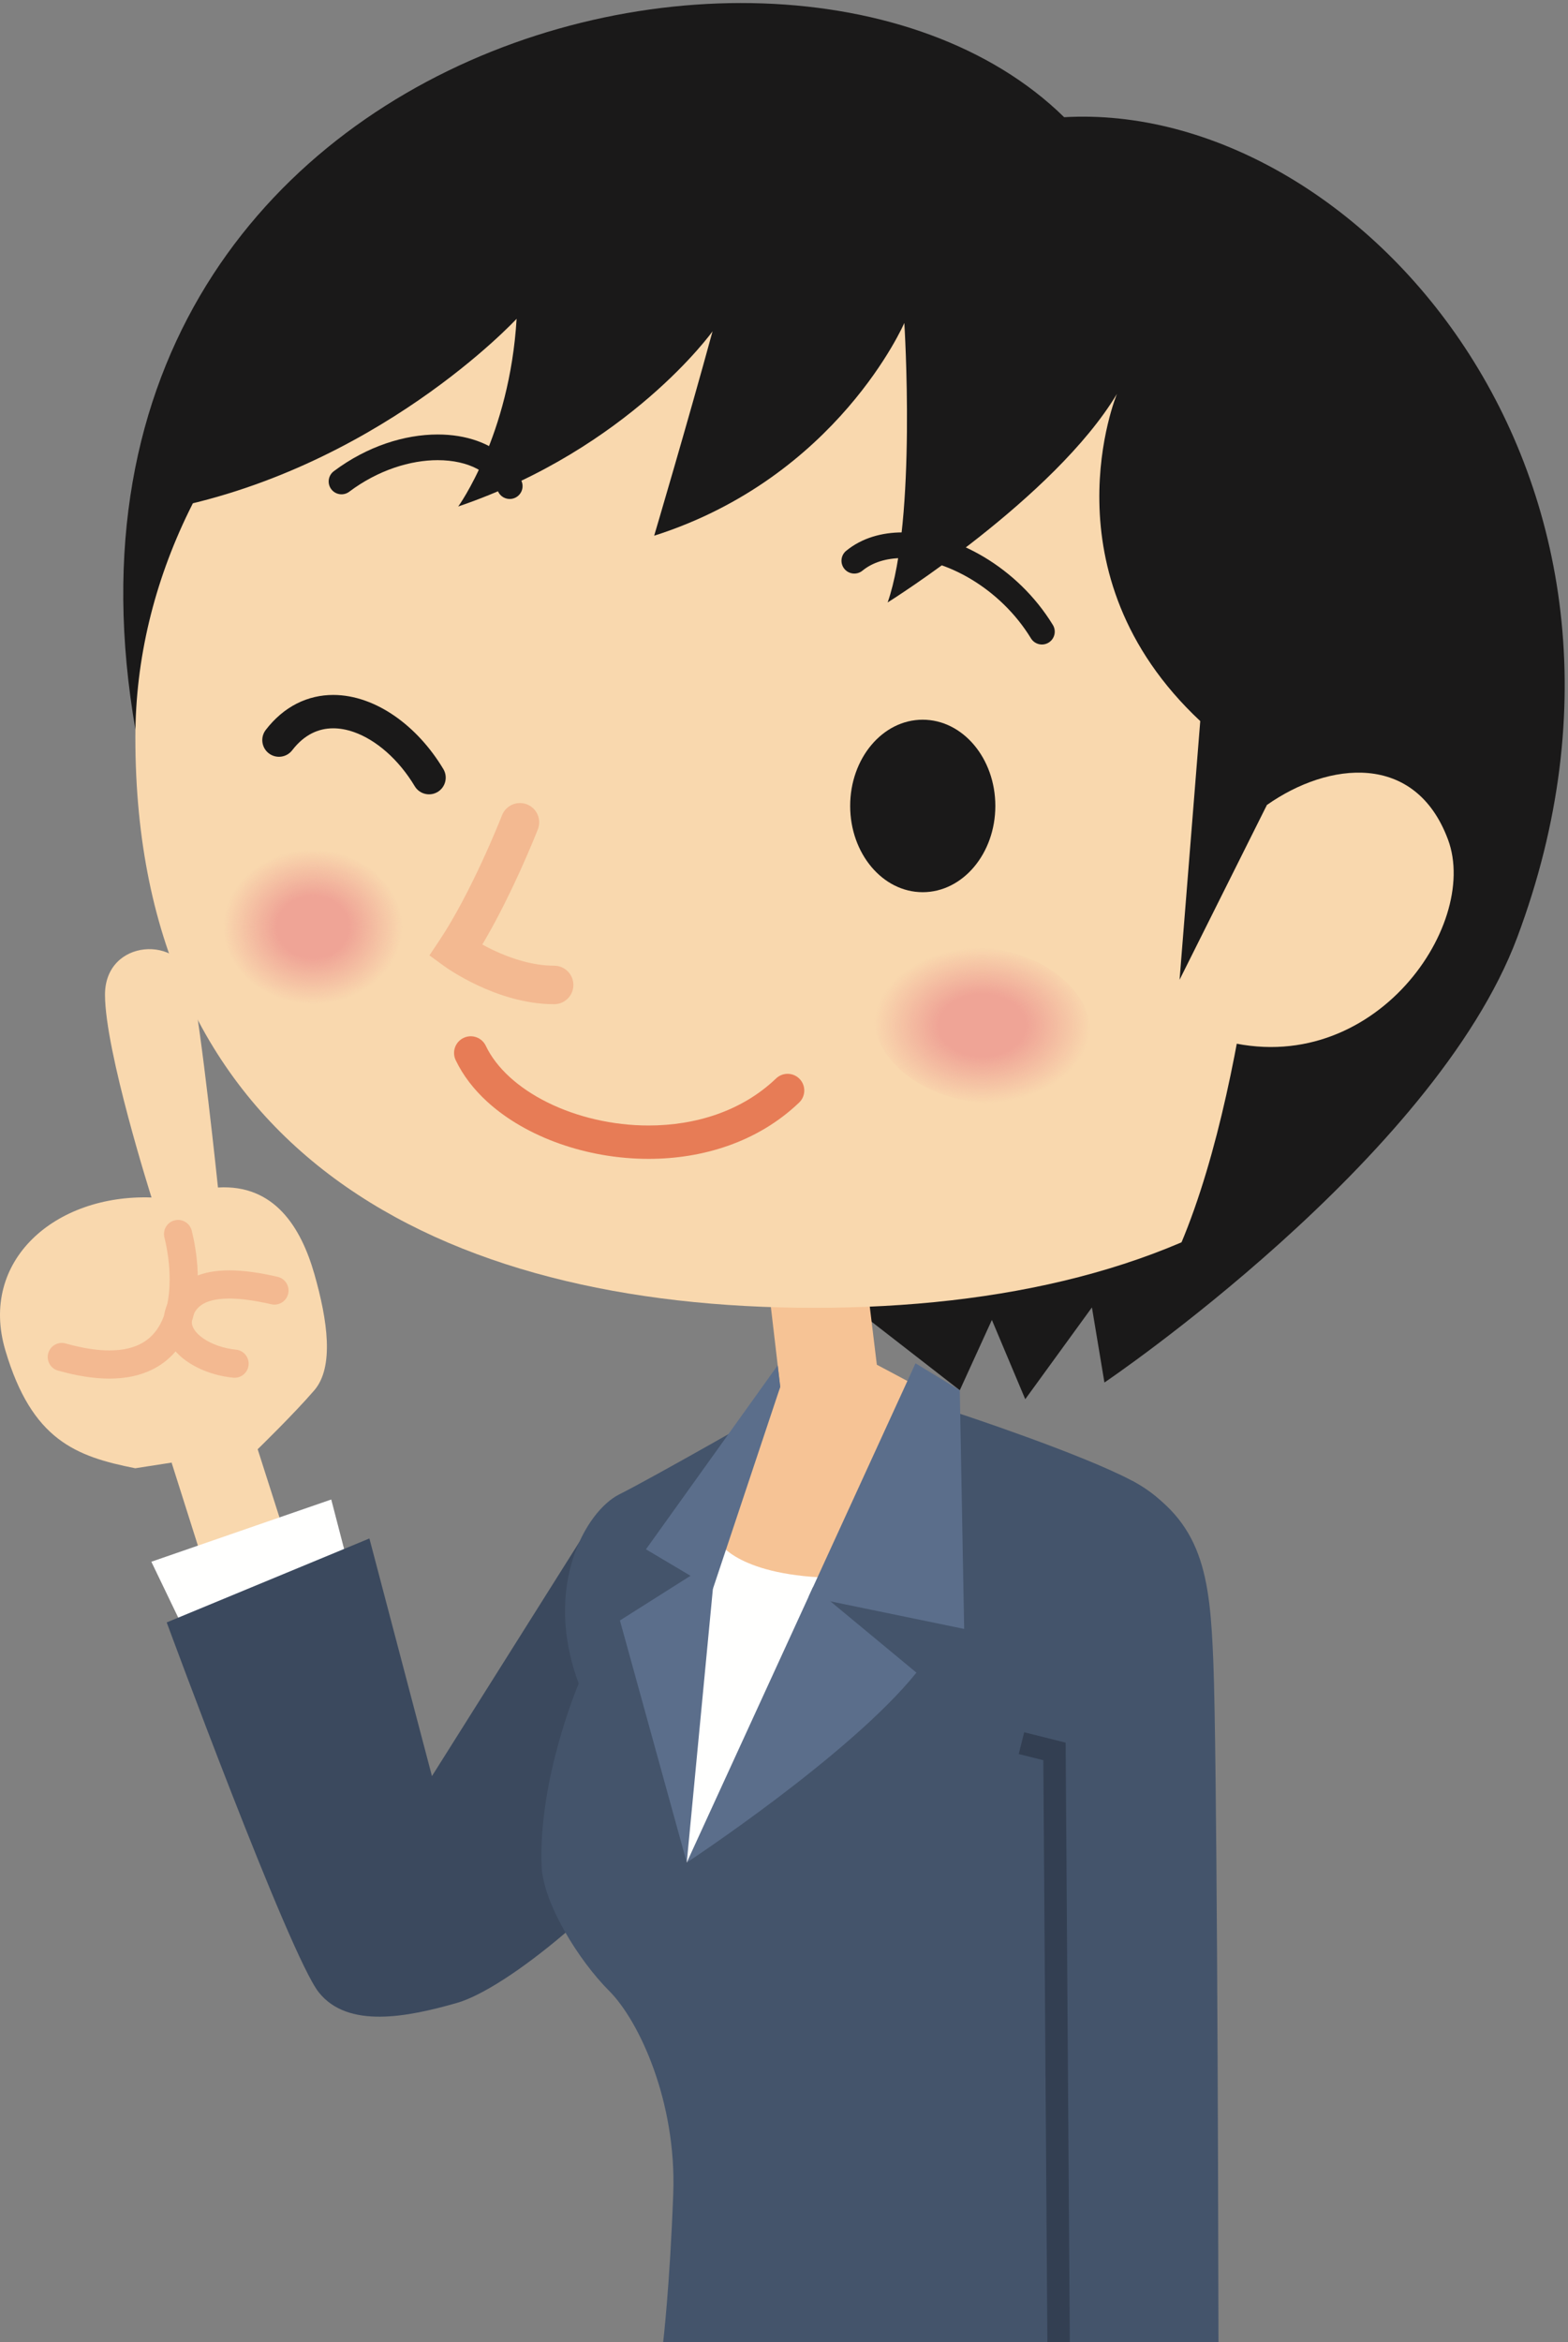 <?xml version="1.0" encoding="UTF-8"?>
<!DOCTYPE svg PUBLIC "-//W3C//DTD SVG 1.1//EN" "http://www.w3.org/Graphics/SVG/1.1/DTD/svg11.dtd">
<svg version="1.1" xmlns="http://www.w3.org/2000/svg" xmlns:xlink="http://www.w3.org/1999/xlink" x="0" y="0" width="426" height="636" viewBox="0, 0, 426, 636">
  <rect x="0" y="0" width="426" height="636" fill="#808080" stroke="none"/>
  <defs>
    <clipPath id="Clip_1">
      <path d="M-0,0.824 L425.104,0.824 L425.104,635.94 L-0,635.94 z"/>
    </clipPath>
    <clipPath id="Clip_2">
      <path d="M-0,0.824 L425.104,0.824 L425.104,635.94 L-0,635.94 z"/>
    </clipPath>
    <radialGradient id="Gradient_1" gradientUnits="userSpaceOnUse" cx="266.903" cy="278.34" r="29.421" gradientTransform="matrix(1, 0, 0, 0.72, 0, 78.008)">
      <stop offset="0.401" stop-color="#EFA496"/>
      <stop offset="1" stop-color="#EFA496" stop-opacity="0"/>
    </radialGradient>
    <radialGradient id="Gradient_2" gradientUnits="userSpaceOnUse" cx="85.01" cy="251.427" r="24.331" gradientTransform="matrix(1, 0, 0, 0.862, 0, 34.981)">
      <stop offset="0.402" stop-color="#EFA496"/>
      <stop offset="1" stop-color="#EFA496" stop-opacity="0"/>
    </radialGradient>
  </defs>
  <g id="Layer_1">
    <path d="M48.611,242.869 C-28.413,22.002 209.822,-45.959 289.111,31.823 C368.4,27.291 459.251,129.08 412.189,254.573 C389.54,314.987 300.056,375.401 300.056,375.401 L296.658,355.01 L278.541,379.932 L269.478,358.408 L260.759,377.502 L223.04,348.213 L48.611,242.869" fill="#1A1919" id="path841"/>
    <path d="M67.228,384.83 L79.408,422.916 L56.923,429.643 L46.619,397.151 L67.228,384.83" fill="#F9D8AE" id="path843"/>
    <path d="M99.837,445.041 L89.994,407.166 L41.119,424.065 L58.314,459.799 L99.837,445.041" fill="#FFFFFE" id="path845"/>
    <g clip-path="url(#Clip_1)" id="g857">
      <path d="M188.314,487.604 C167.744,515.885 137.431,540.112 124.064,543.885 C110.728,547.69 94.509,550.948 86.595,540.971 C78.65,531.01 45.291,440.541 45.291,440.541 L100.361,417.744 L117.353,482.276 L157.541,418.479 L188.314,487.604" fill="#3B495E" id="path847"/>
      <path d="M180.173,635.979 C180.173,635.979 182.009,620.369 182.908,595.627 C183.83,570.854 173.736,548.83 165.494,540.588 C157.228,532.346 147.533,516.737 147.142,506.666 C146.236,482.823 157.228,457.135 157.228,457.135 C147.423,430.963 159.08,410.362 168.244,405.776 C177.408,401.19 209.501,382.838 209.501,382.838 L260.525,383.791 C260.525,383.791 293.892,394.768 307.642,402.104 C321.392,409.432 324.158,419.541 322.314,435.119 C320.47,450.721 307.642,477.291 298.462,503.901 C289.298,530.494 284.712,565.354 296.634,590.119 C308.564,614.885 312.244,635.979 312.244,635.979 L180.173,635.979" fill="#44546B" id="path849"/>
      <path d="M186.58,505.744 L217.962,453.182 L247.533,375.526 L238.22,370.565 L233.181,329.08 L207.205,335.901 L211.978,376.588 C196.619,414.901 186.58,443.377 186.58,443.377 L186.58,505.744" fill="#F6C395" id="path851"/>
      <path d="M307.642,402.104 C326.9,413.112 328.736,427.776 329.658,451.643 C330.58,475.479 330.947,579.651 331.041,635.979 L287.603,635.979 L286.486,475.573 L277.517,473.323" fill="#44546B" id="path853"/>
      <path d="M290.651,635.958 L289.518,473.19 L278.259,470.366 L276.775,476.279 L283.454,477.955 L284.555,636 L290.651,635.958" fill="#333F52" id="path855"/>
    </g>
    <path d="M195.533,418.979 C195.533,418.979 200.861,428.096 227.103,428.448 L213.189,466.416 L186.58,505.744 L186.58,456.205 L195.533,418.979" fill="#FFFFFE" id="path859"/>
    <path d="M248.978,454.182 C230.939,476.596 186.58,505.744 186.58,505.744 L220.892,430.916 L248.978,454.182" fill="#5B6E8B" id="path861"/>
    <path d="M219.673,433.596 L261.947,442.307 L260.759,377.502 L248.728,370.182 L219.673,433.596" fill="#5B6E8B" id="path863"/>
    <path d="M186.58,505.744 L194.431,423.557 L168.423,440.01 L186.58,505.744" fill="#5B6E8B" id="path865"/>
    <g clip-path="url(#Clip_2)" id="g871">
      <path d="M193.666,431.487 L175.494,420.69 L211.291,370.721 L211.978,376.588 L193.666,431.487" fill="#5B6E8B" id="path867"/>
      <path d="M70.002,393.518 C70.002,393.518 79.978,383.823 85.4,377.502 C90.814,371.19 89.009,358.549 85.4,345.916 C81.775,333.276 74.564,321.533 59.22,322.448 C59.22,322.448 54.705,279.119 51.994,266.479 C49.291,253.846 28.525,254.744 28.525,270.096 C28.525,285.44 41.166,325.158 41.166,325.158 C14.986,324.252 -5.78,342.307 1.455,366.674 C8.666,391.041 20.611,395.487 36.751,398.682 L70.002,393.518" fill="#F9D8AE" id="path869"/>
    </g>
    <path d="M44.665,336.01 C45.475,339.235 46.096,343.326 46.093,347.39 C46.094,349.967 45.846,352.533 45.283,354.864 C44.862,356.613 44.267,358.226 43.492,359.639 C42.32,361.761 40.796,363.428 38.66,364.655 C36.52,365.873 33.675,366.683 29.724,366.687 C26.498,366.689 22.553,366.13 17.829,364.796 C15.795,364.223 13.682,365.406 13.108,367.44 C12.535,369.474 13.718,371.588 15.752,372.161 C21.004,373.641 25.622,374.338 29.724,374.339 C34.173,374.342 38.035,373.505 41.272,371.925 C43.698,370.745 45.751,369.15 47.402,367.3 C49.885,364.52 51.463,361.211 52.424,357.8 C53.384,354.381 53.744,350.833 53.746,347.39 C53.743,342.562 53.034,337.939 52.088,334.151 C51.575,332.101 49.497,330.856 47.447,331.369 C45.397,331.882 44.152,333.96 44.665,336.01" fill="#F3B991" id="path873"/>
    <path d="M75.422,346.696 C70.869,345.651 66.439,344.952 62.292,344.949 C58.807,344.954 55.481,345.436 52.486,346.843 C50.995,347.546 49.599,348.495 48.403,349.704 C47.205,350.911 46.221,352.372 45.508,354.016 L45.509,354.014 C44.813,355.606 44.449,357.269 44.451,358.897 C44.445,361.251 45.215,363.456 46.405,365.266 C48.204,367.995 50.84,369.964 53.774,371.411 C56.72,372.85 60.015,373.758 63.353,374.091 C65.455,374.298 67.328,372.762 67.536,370.659 C67.743,368.556 66.206,366.683 64.104,366.476 C60.855,366.168 57.509,365.004 55.273,363.461 C54.15,362.697 53.315,361.857 52.813,361.082 C52.309,360.297 52.109,359.63 52.103,358.897 C52.105,358.384 52.208,357.803 52.525,357.069 L52.534,357.049 L52.526,357.066 C52.889,356.236 53.322,355.614 53.84,355.088 C54.616,354.308 55.63,353.706 57.042,353.267 C58.447,352.833 60.229,352.599 62.292,352.601 C65.561,352.597 69.505,353.182 73.706,354.153 C75.765,354.627 77.818,353.342 78.293,351.282 C78.767,349.223 77.482,347.17 75.422,346.696" fill="#F3B991" id="path875"/>
    <path d="M221.259,355.119 C323.158,355.119 405.759,312.94 405.759,200.26 C405.759,114.721 323.158,38.69 221.259,38.69 C119.384,38.69 36.775,114.721 36.775,200.26 C36.775,312.94 119.384,355.119 221.259,355.119" fill="#F9D8AE" id="path877"/>
    <path d="M136.388,221.382 L136.369,221.43 C136.152,221.984 134.077,227.224 130.967,233.947 C127.864,240.662 123.697,248.883 119.454,255.244 L116.673,259.42 L120.73,262.371 C120.915,262.504 124.351,264.997 129.718,267.526 C132.403,268.79 135.575,270.063 139.092,271.034 C142.609,272.004 146.477,272.675 150.548,272.677 C153.436,272.677 155.778,270.336 155.778,267.448 C155.778,264.56 153.436,262.218 150.548,262.218 C147.643,262.22 144.68,261.728 141.874,260.953 C137.666,259.795 133.83,258 131.102,256.501 C129.737,255.753 128.647,255.082 127.916,254.61 C127.551,254.373 127.275,254.187 127.1,254.066 L126.912,253.935 L126.877,253.911 L126.875,253.909 L125.05,256.433 L126.883,253.914 L126.875,253.909 L125.05,256.433 L126.883,253.914 L123.806,258.143 L128.158,261.042 C130.617,257.349 132.945,253.289 135.076,249.255 C141.457,237.168 146.087,225.289 146.131,225.185 C147.181,222.495 145.851,219.462 143.161,218.412 C140.471,217.362 137.438,218.692 136.388,221.382" fill="#F3B991" id="path879"/>
    <path d="M270.416,218.838 C270.416,205.908 261.572,195.424 250.681,195.424 C239.791,195.424 230.978,205.908 230.978,218.838 C230.978,231.76 239.791,242.26 250.681,242.26 C261.572,242.26 270.416,231.76 270.416,218.838" fill="#1A1919" id="path881"/>
    <path d="M263.935,257.164 C265.894,257.164 267.904,257.307 269.939,257.604 C286.103,259.971 297.837,271.174 296.166,282.619 C294.698,292.628 283.484,299.516 269.892,299.515 C267.93,299.515 265.916,299.371 263.876,299.073 C247.712,296.713 235.962,285.51 237.642,274.057 C239.104,264.052 250.33,257.164 263.935,257.164 z" fill="url(#Gradient_1)" id="path883"/>
    <path d="M85.599,272.677 C84.901,272.677 84.196,272.651 83.486,272.598 C70.064,271.614 59.884,261.458 60.728,249.919 C61.535,238.985 71.948,230.732 84.457,230.732 C85.15,230.732 85.852,230.758 86.556,230.809 C99.97,231.794 110.142,241.958 109.291,253.489 C108.491,264.425 98.092,272.677 85.599,272.677 z" fill="url(#Gradient_2)" id="path885"/>
    <path d="M123.802,287.864 C125.809,292.077 128.755,295.839 132.331,299.115 C137.701,304.028 144.495,307.879 152.023,310.544 C159.553,313.204 167.83,314.671 176.209,314.673 C183.499,314.672 190.873,313.558 197.865,311.09 C204.853,308.624 211.463,304.788 217.11,299.386 C218.918,297.656 218.982,294.788 217.252,292.98 C215.522,291.172 212.655,291.108 210.846,292.838 C206.203,297.277 200.757,300.457 194.848,302.546 C188.942,304.633 182.576,305.613 176.209,305.612 C166.457,305.618 156.715,303.297 148.783,299.366 C144.816,297.405 141.304,295.048 138.451,292.433 C135.594,289.817 133.402,286.953 131.983,283.968 C130.907,281.709 128.203,280.75 125.944,281.826 C123.685,282.902 122.726,285.605 123.802,287.864" fill="#E77C56" id="path887"/>
    <path d="M79.382,203.726 C81.089,201.51 82.887,200.058 84.727,199.124 C86.569,198.196 88.48,197.766 90.536,197.762 C92.321,197.762 94.214,198.101 96.166,198.788 C99.091,199.816 102.132,201.64 104.981,204.147 C107.831,206.651 110.485,209.829 112.678,213.488 C113.965,215.634 116.748,216.331 118.894,215.044 C121.04,213.758 121.736,210.975 120.45,208.829 C116.902,202.919 112.354,197.974 107.242,194.425 C104.684,192.653 101.981,191.231 99.178,190.242 C96.375,189.255 93.466,188.701 90.536,188.701 C87.171,188.697 83.776,189.446 80.635,191.039 C77.49,192.628 74.626,195.042 72.199,198.201 C70.674,200.184 71.045,203.029 73.028,204.554 C75.011,206.08 77.856,205.709 79.382,203.726" fill="#1A1919" id="path889"/>
    <g id="g895">
      <path d="M234.311,154.957 C235.691,153.829 237.296,152.983 239.125,152.408 C240.953,151.833 243.005,151.537 245.217,151.537 C250.878,151.527 257.568,153.513 263.832,157.277 C270.103,161.032 275.94,166.528 280.097,173.336 C281.101,174.979 283.247,175.496 284.89,174.493 C286.532,173.489 287.05,171.343 286.046,169.7 C281.243,161.846 274.607,155.609 267.417,151.296 C260.22,146.992 252.463,144.576 245.217,144.565 C242.387,144.565 239.631,144.941 237.037,145.755 C234.445,146.568 232.014,147.826 229.895,149.563 C228.405,150.782 228.186,152.979 229.406,154.468 C230.625,155.958 232.822,156.177 234.311,154.957" fill="#1A1919" id="path891"/>
      <path d="M316.822,346.354 C482.009,269.69 415.97,49.948 295.236,47.909 C88.252,-44.826 42.947,138.666 42.947,138.666 C102.072,127.971 140.353,86.565 140.353,86.565 C138.455,118.299 124.494,137.533 124.494,137.533 C170.939,121.682 193.587,89.963 193.587,89.963 C186.791,114.885 177.728,145.463 177.728,145.463 C227.572,129.604 245.689,87.698 245.689,87.698 C245.689,87.698 249.087,140.932 241.158,163.588 C241.158,163.588 286.47,135.268 303.455,106.955 C303.455,106.955 283.173,155.643 326.087,195.799 L320.47,266.041 L344.197,218.58 C344.197,218.58 339.337,302.698 316.822,346.354" fill="#1A1919" id="path893"/>
    </g>
    <path d="M330.041,281.908 C371.853,294.924 402.275,251.737 393.392,227.955 C384.525,204.174 360.986,206.768 344.197,218.58 L330.041,281.908" fill="#F9D8AE" id="path897"/>
    <path d="M141.737,130.744 C140.917,128.62 139.691,126.722 138.17,125.11 C135.885,122.687 132.962,120.906 129.687,119.732 C126.407,118.558 122.763,117.979 118.92,117.978 C109.916,117.985 99.768,121.153 90.692,127.947 C89.151,129.102 88.838,131.287 89.993,132.828 C91.148,134.368 93.333,134.681 94.874,133.526 C102.759,127.606 111.557,124.943 118.92,124.95 C123.105,124.947 126.801,125.809 129.588,127.281 C130.985,128.015 132.157,128.895 133.095,129.891 C134.034,130.89 134.746,132 135.235,133.26 C135.929,135.056 137.948,135.948 139.744,135.253 C141.54,134.559 142.432,132.54 141.737,130.744" fill="#1A1919" id="path899"/>
  </g>
</svg>
